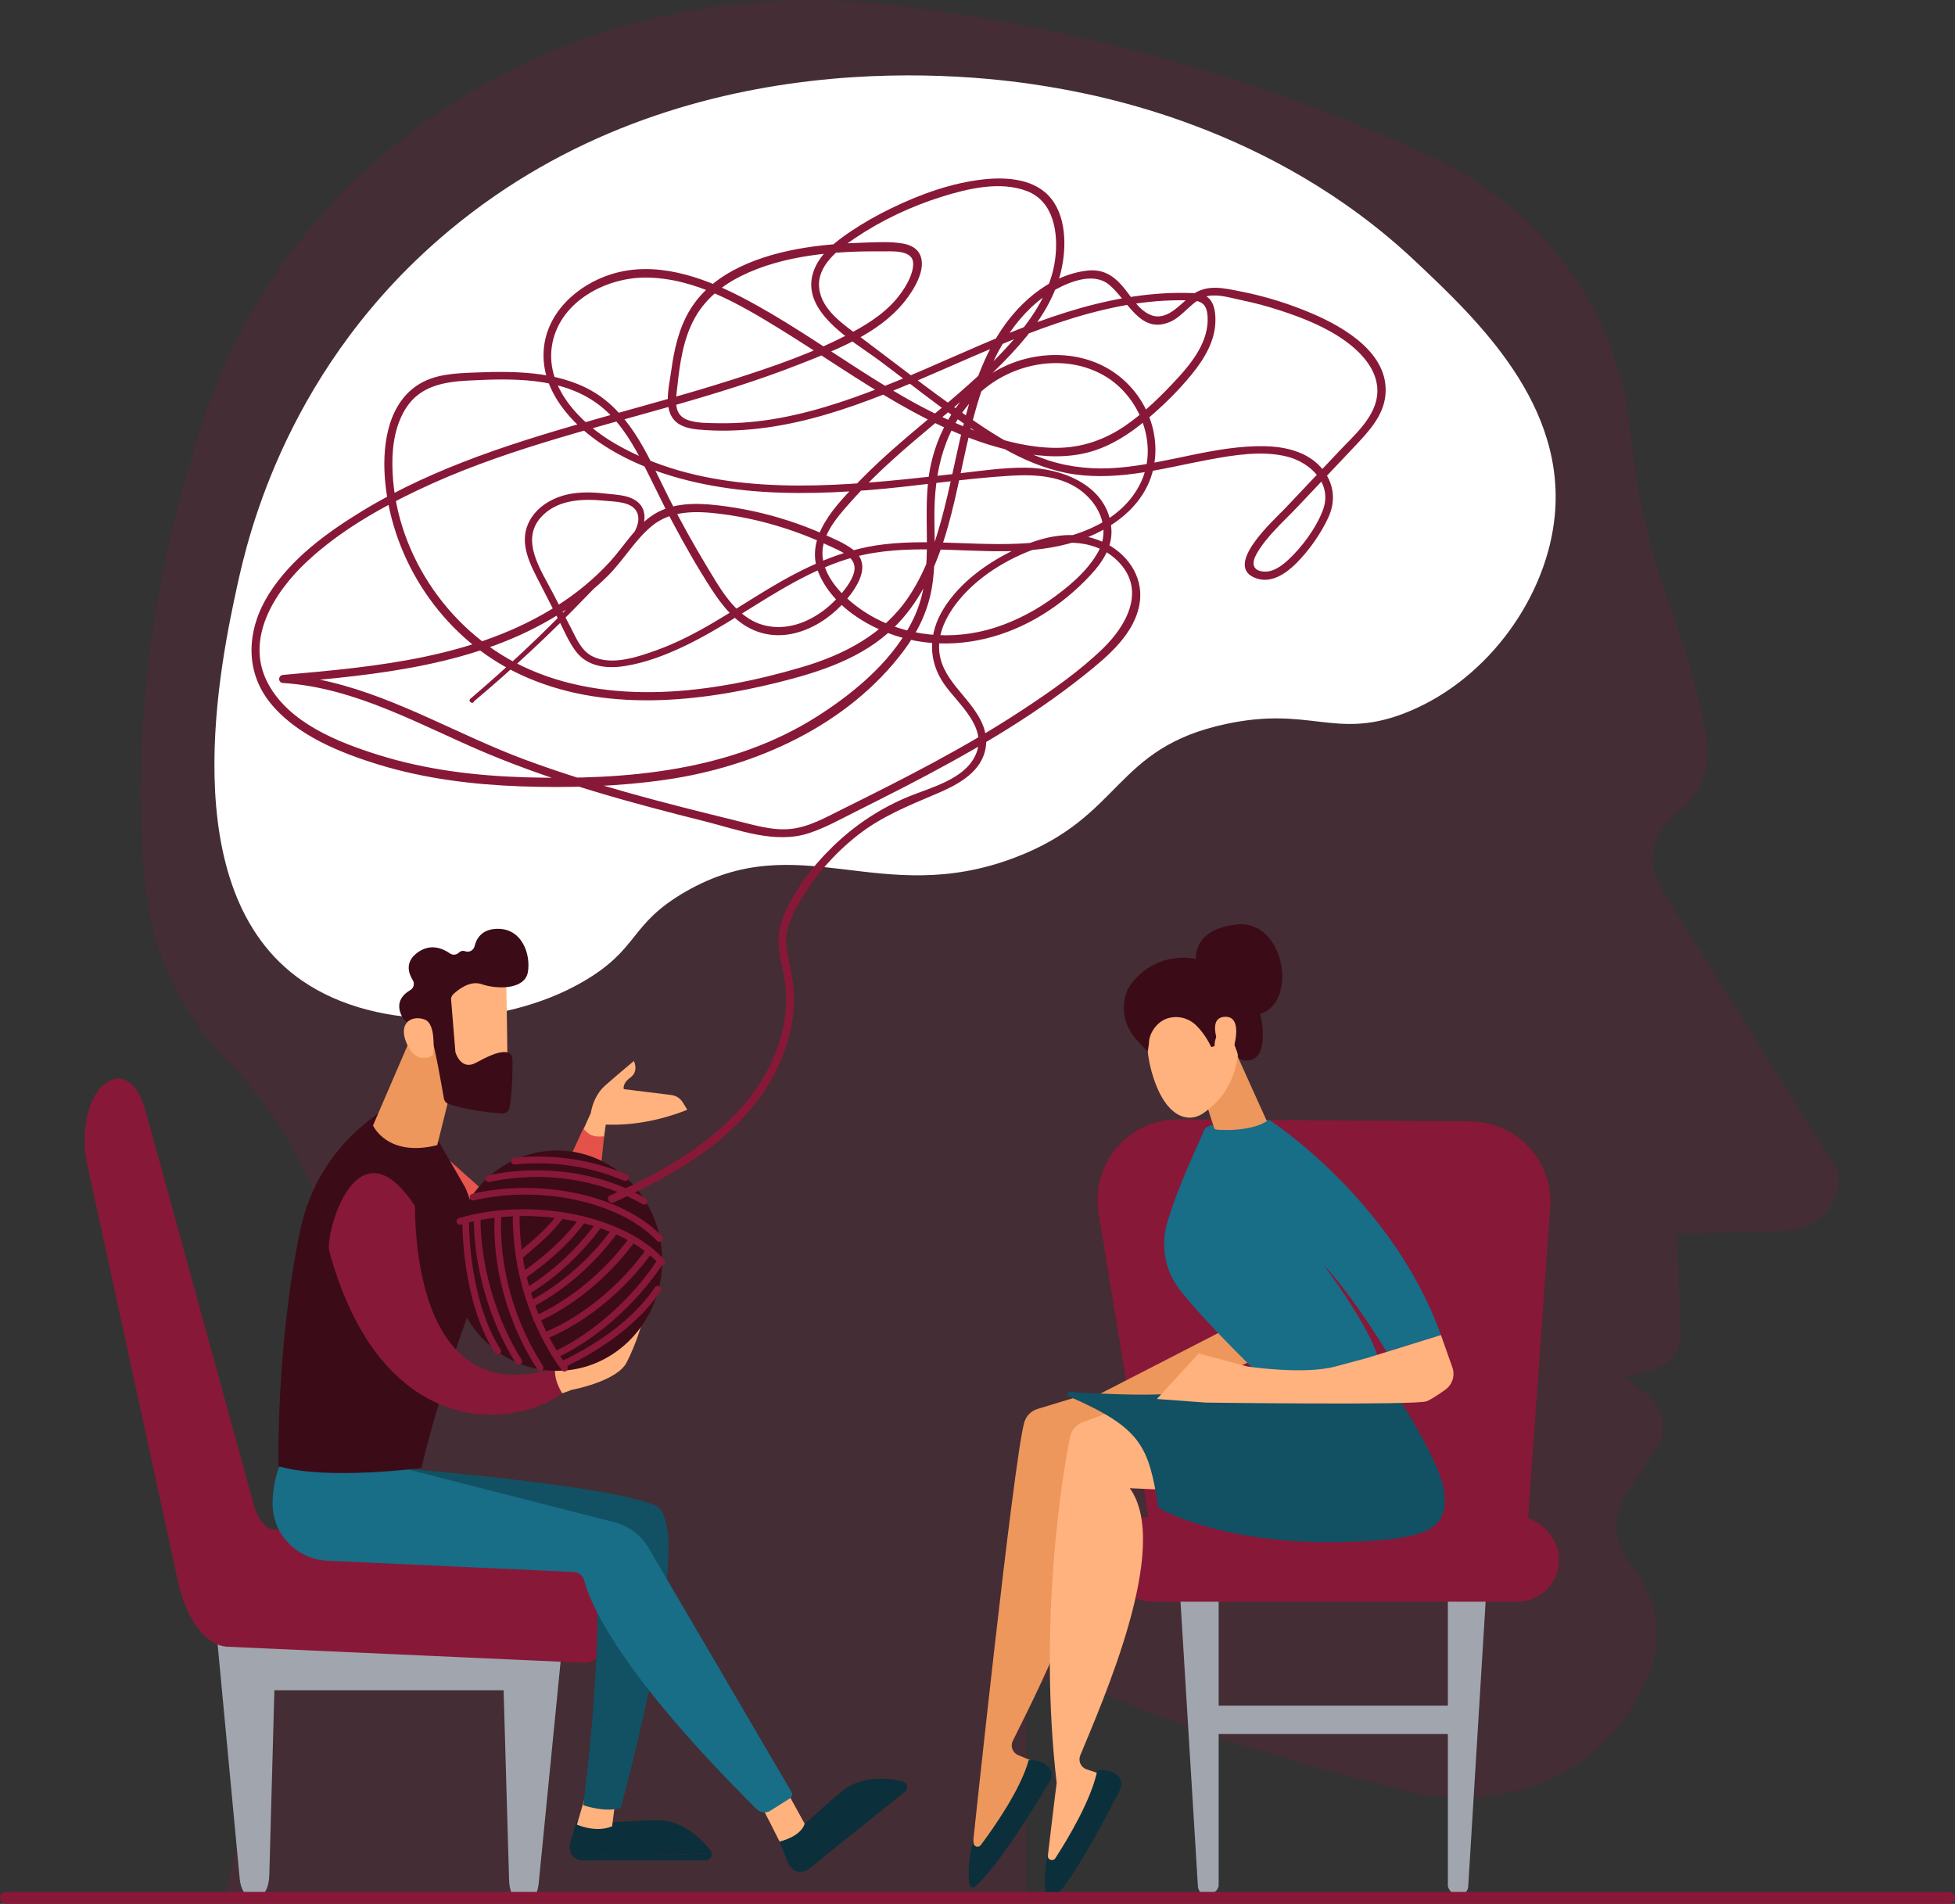 <?xml version="1.0" encoding="UTF-8"?>
<svg id="Ebene_2" data-name="Ebene 2" xmlns="http://www.w3.org/2000/svg" xmlns:xlink="http://www.w3.org/1999/xlink" viewBox="0 0 200 194.79">
  <rect x="0" y="0" width="200" height="194.79" fill="#333333" stroke="none"/>
  <defs>
    <style>
      .cls-1 {
        fill: url(#Unbenannter_Verlauf);
      }

      .cls-1, .cls-2, .cls-3, .cls-4, .cls-5, .cls-6, .cls-7, .cls-8, .cls-9, .cls-10, .cls-11 {
        stroke-width: 0px;
      }

      .cls-2 {
        isolation: isolate;
        opacity: .2;
      }

      .cls-2, .cls-8 {
        fill: #881838;
      }

      .cls-3 {
        fill: #3b0b18;
      }

      .cls-4 {
        fill: #186d87;
      }

      .cls-5 {
        fill: #0b2f3b;
      }

      .cls-6 {
        fill: #125063;
      }

      .cls-7 {
        fill: #a1a6ae;
      }

      .cls-9 {
        fill: #fff;
      }

      .cls-10 {
        fill: #ffb27d;
      }

      .cls-11 {
        fill: #ed975d;
      }
    </style>
    <linearGradient id="Unbenannter_Verlauf" data-name="Unbenannter Verlauf" x1="69.61" y1="856.8" x2="40.53" y2="806.56" gradientTransform="translate(0 951) scale(1 -1)" gradientUnits="userSpaceOnUse">
      <stop offset="0" stop-color="#e1473d"/>
      <stop offset="1" stop-color="#e9605a"/>
    </linearGradient>
  </defs>
  <g id="Ebene_2-2" data-name="Ebene 2">
    <g id="_Layer_" data-name=" Layer ">
      <path class="cls-2" d="M188.04,119.86v.92c0,2.85-2.45,5.12-5.6,5.19l-10.89.25.41,10.07c.08,1.94-1.33,3.62-3.39,4.04l-2.46.5,2.25,1.74c1.83,1.42,2.31,3.79,1.13,5.58l-3.18,4.79c-1.43,2.16-1.23,4.98.52,7.11,1.77,2.16,2.67,4.71,2.67,7.23,0,1.62-.38,3.23-1.14,4.71l-.89,1.72c-3.67,7.12-11.81,11.02-20.34,10.08-.99-.11-1.99-.28-2.98-.52-7.32-1.78-15.97-4.15-23.66-6.96-3.58-1.31-6.96-2.71-9.9-4.19-2.61-1.32-5.61.3-5.61,3v18.77H23.05l3.79-17.58,7.36-34.17c2.04-11.99-1.99-24.44-10.79-33.43-2.41-2.46-4.38-5.28-5.83-8.31-1.45-3.03-2.37-6.28-2.71-9.62-1.05-10.42-.93-27.39,6.05-48.14C30.29,14.79,59.35-3.05,90.55.43c15.89,1.77,34.73,6.07,54.9,15.11,11.79,5.28,19.95,15.76,21.25,27.88.6,5.64,1.72,11.9,3.77,17.47,2.57,7.03,3.69,11.85,4.16,14.98.42,2.84-.8,5.65-3.19,7.47-1.54,1.17-2.35,2.86-2.35,4.6,0,1.04.29,2.09.9,3.06l18.07,28.87h0Z"/>
      <path class="cls-9" d="M125.43,74.07c8.51-1.83,11.08,1.56,17.99-1,8.32-3.09,14.53-11.41,15.57-19.73,1.48-11.83-7.84-20.62-14.23-26.64-14.65-13.81-32.48-17-37.67-17.86-7.05-1.17-37.18-5.18-61.07,14.69-16.58,13.79-20.62,31.2-21.75,36.39-1.64,7.56-6.75,31.15,6.6,40.39,7.91,5.48,20.61,4.82,28.68.18,5.95-3.42,4.72-5.88,10.58-9.26,11.7-6.75,19.88,1.77,33.72-3.5,11.06-4.21,10.04-11.19,21.57-13.66h0Z"/>
      <g>
        <g>
          <rect class="cls-7" x="22.78" y="166.88" width="34.1" height="6.05"/>
          <g>
            <path class="cls-7" d="M22.09,166.39l2.43,25.81c.1,1.04.53,1.77,1.02,1.77h.97c.55,0,1.01-.92,1.04-2.11l.7-25.48h-6.16Z"/>
            <path class="cls-7" d="M57.54,168.09l-2.43,24.59c-.1,1.04-.53,1.77-1.02,1.77h-.97c-.55,0-1.01-.92-1.04-2.11l-.7-24.26h6.16Z"/>
          </g>
          <path class="cls-8" d="M62.67,157.43c-.42-.81-1.03-1.26-1.62-1.26l-32.86.35c-.93.01-1.79-.98-2.23-2.58l-11.09-40.37c-.72-2.63-2.31-3.86-3.76-2.92l-.3.19c-.83.54-1.51,1.74-1.87,3.3-.36,1.56-.37,3.34-.03,4.92l9.28,42.66c.87,4.02,2.87,6.66,5.1,6.76l36.48,1.64c.9.04,1.87-.63,2.52-1.87s1.1-2.93,1.1-4.69v-3.08c0-1.15-.33-2.25-.74-3.06h0Z"/>
        </g>
        <g>
          <path class="cls-10" d="M70.31,113.54l-.45-.74c-.26-.43-.7-.71-1.2-.77l-4.84-.6s-.21-.54.67-1.19c.89-.64.36-1.69.36-1.69,0,0-1.19.98-2.91,2.48-.98.86-1.36,2.02-1.5,2.85l-.77,1.7c.43.51,1.1.91,2.12.78l.18-1.3c2.91.1,5.68-.47,8.35-1.52h0Z"/>
          <path class="cls-1" d="M59.67,115.46c-.52,1.14-1.04,2.29-1.56,3.43-.67,1.47-1.23,3.35-2.31,4.57-1.27,1.45-3.35,1.19-4.65-.07-1.43-1.39-2.95-2.66-4.42-4-.39-.35-.79-.69-1.18-1.04l-.11,8.97c3.59,1.64,7.55,4.41,11.67,3,1.13-.39,2.27-1.11,2.91-2.14.39-.62.71-1.48.79-2.21l.99-9.72c-1.17.15-1.63-.21-2.13-.8h0Z"/>
        </g>
        <g>
          <g>
            <path class="cls-5" d="M64.13,189.87c-3.56,0-5.14-.31-5.84-.58.14.58.66,1.05,1.32,1.05h12.59c.42,0,.69-.41.59-.77-1.43.11-4.48.31-8.66.31h0Z"/>
            <path class="cls-5" d="M72.79,189.55c-.02-.07-.05-.15-.1-.21-.96-1.22-2.89-3.15-5.51-3.11-3.84.05-5.18.47-8.16.02l-.7,2.33c-.07.24-.07.48-.02.7.7.28,2.28.58,5.84.58,4.17,0,7.22-.2,8.66-.31h0Z"/>
          </g>
          <path class="cls-10" d="M59.88,183.74l-.86,2.94s1.91.87,3.6.17l.33-2.55-3.06-.56h0Z"/>
          <g>
            <path class="cls-5" d="M85.98,188.02c-2.78,2.23-4.19,2.98-4.92,3.2.47.37,1.16.4,1.68-.01l9.82-7.89c.33-.27.29-.75-.02-.97-1.05.99-3.3,3.05-6.56,5.67h0Z"/>
            <path class="cls-5" d="M92.54,182.35c-.06-.04-.13-.08-.21-.1-1.51-.35-4.21-.64-6.23,1.04-2.96,2.45-3.74,3.61-6.35,5.13l.91,2.25c.09.23.24.41.42.55.72-.22,2.14-.97,4.92-3.2,3.26-2.61,5.51-4.68,6.56-5.67h0Z"/>
          </g>
          <path class="cls-6" d="M41.4,150.25s21.31,1.74,25.68,3.8c4.37,2.06-3.57,30.9-3.57,30.9,0,0-1.19.57-3.84-.25,0,0,2.72-21.29.7-25.9l-23.08-3.78,4.1-4.77h0Z"/>
          <path class="cls-10" d="M77.63,184.36c.2.18,2.12,4.05,2.12,4.05,0,0,2.14-.46,2.57-1.82l-1.92-3.49-2.77,1.26h0Z"/>
          <path class="cls-4" d="M28.56,150.07s-.7,1.67-.67,3.89c.04,3.07,2.51,5.56,5.58,5.72l25.19,1.15c.53.02.98.39,1.12.91.59,2.29,3.49,9.32,17.63,23.36.38.37.96.44,1.41.15l2.01-1.27c.21-.13.28-.41.15-.63l-14.67-25.05c-.77-1.27-2.01-2.19-3.45-2.56l-21.47-5.49-12.84-.18h0Z"/>
          <path class="cls-3" d="M28.49,150s-.25-12.49,2.25-24.24c.92-4.34,3.32-8.22,6.81-10.97l1.17-.92,5.84,2.37,3,5.19c1.65,3.3,1.25,10.48,0,13.96-2.08,5.81-3.75,11.84-4.46,14.8,0,0-9.67,1.28-14.6-.18h0Z"/>
          <path class="cls-11" d="M42.72,104.57l-4.56,10.58s1.46,3.29,6.57,2.01l1.82-7.3-3.83-5.29h0Z"/>
          <g>
            <path class="cls-10" d="M51.76,99.74c.05.15.18,10.57.18,10.57l-5.95-.06-1.58-9.87s6.44-3.13,7.36-.65h0Z"/>
            <path class="cls-3" d="M46.15,102.29l.43,5.26c0,.07.02.13.04.2.14.39.74,1.69,2.03,1,1.17-.62,2.25-1.18,3.1-1.11.38.03.67.34.68.73.01.95,0,3.08-.3,4.94-.06.38-.4.64-.78.61-1.14-.08-3.55-.32-5.45-.97-.26-.09-.45-.31-.49-.57-.22-1.3-.92-5.26-1.29-6.33-.34-1.01-1.74-1.35-2.34-1.45-.2-.03-.37-.15-.48-.31-.39-.58-1.06-1.98.67-2.99.36-.21.48-.68.25-1.03-.44-.71-.81-1.86.49-2.81,1.32-.97,2.58-.43,3.31.08.29.21.69.16.94-.09.15-.14.36-.22.65-.12.4.14.84-.11.94-.52.19-.8.74-1.72,2.23-1.78,2.64-.11,3.54,2.64,3.22,4.44s-3.18,1.76-4.73,1.22c-1.18-.41-2.39.55-2.9,1.03-.16.15-.24.37-.23.59h0Z"/>
            <path class="cls-10" d="M44.29,107.96s.41-3.15-.82-3.64-2.74.23-1.93,2.28c1.01,2.55,2.75,1.36,2.75,1.36Z"/>
          </g>
          <path class="cls-8" d="M56.78,139.97c-15.04,4.72-14.24-16.45-14.34-16.59-5.96-9.11-9.31,3.03-8.73,4.74,5.29,19.14,18.62,18.2,23.81,14.44-.65-1.01-.79-1.89-.74-2.58h0Z"/>
          <path class="cls-10" d="M65.63,135.55s-.24.39-2,1.75c-1.76,1.36-3.53,2.15-2.19.28,1.35-1.88.69-2.84-.85-.82-1.54,2.02-2.63,2.8-2.63,2.8-.41.15-.8.29-1.18.41-.05.69.1,1.58.74,2.58.61-.2.95-.35.95-.35,0,0,4.66-.85,5.65-2.83,1-1.98,1.5-3.82,1.5-3.82h0Z"/>
        </g>
        <g>
          <ellipse class="cls-3" cx="56.98" cy="128.98" rx="10.76" ry="11.27"/>
          <g>
            <g>
              <path class="cls-8" d="M54.88,135.27c-.13,0-.26-.08-.31-.2-.08-.17,0-.38.17-.45,3.57-1.6,7.1-4.52,9.68-8.02.11-.15.33-.19.48-.07.15.11.19.33.07.48-2.65,3.59-6.27,6.6-9.95,8.24-.05.02-.09.03-.14.03h0Z"/>
              <path class="cls-8" d="M54.42,133.72c-.12,0-.24-.07-.3-.18-.09-.17-.03-.38.14-.47,3.14-1.67,6.12-4.28,8.37-7.35.11-.15.33-.19.48-.07.15.11.19.33.07.48-2.35,3.19-5.33,5.8-8.61,7.55-.05.03-.11.04-.16.04h0Z"/>
              <path class="cls-8" d="M53.99,132.41c-.11,0-.23-.06-.29-.16-.1-.16-.05-.37.11-.47,2.72-1.68,5.2-3.98,7.17-6.65.11-.15.33-.19.48-.07.15.11.19.33.07.48-2.02,2.74-4.56,5.1-7.36,6.83-.06.04-.12.05-.18.05h0Z"/>
              <path class="cls-8" d="M53.53,130.85c-.11,0-.21-.05-.28-.15-.11-.16-.07-.37.08-.48,2.68-1.9,4.53-3.64,6.01-5.64.11-.15.33-.19.48-.07.15.11.19.33.07.48-1.52,2.06-3.42,3.85-6.17,5.8-.06.04-.13.06-.2.06h0Z"/>
              <path class="cls-8" d="M53.15,128.84c-.1,0-.19-.04-.26-.12-.12-.15-.11-.36.04-.48.21-.18.41-.35.61-.52,1.29-1.1,2.52-2.13,3.56-3.55.11-.15.33-.19.48-.07.15.11.19.33.07.48-1.09,1.48-2.35,2.55-3.67,3.67-.2.17-.41.34-.61.52-.07.06-.15.08-.22.08h0Z"/>
              <path class="cls-8" d="M55.79,136.99c-.14,0-.27-.08-.32-.21-.07-.18.01-.38.19-.45,3.84-1.57,7.77-4.77,10.51-8.59.11-.15.33-.19.48-.08.15.11.19.33.08.48-2.81,3.91-6.86,7.21-10.81,8.82-.04.02-.09.02-.13.02h0Z"/>
              <path class="cls-8" d="M56.86,138.93c-.13,0-.25-.07-.31-.2-.08-.17,0-.38.17-.46,3.92-1.84,7.96-5.44,10.56-9.4.1-.16.32-.2.48-.1.16.1.2.32.1.48-2.66,4.06-6.81,7.75-10.84,9.64-.05.02-.1.03-.15.03h0Z"/>
              <path class="cls-8" d="M57.51,139.97c-.13,0-.25-.07-.31-.2-.08-.17,0-.38.16-.46,2.49-1.17,7.06-3.73,9.63-7.6.1-.16.32-.2.48-.1.16.1.2.32.1.48-2.67,4.02-7.35,6.64-9.91,7.84-.05.02-.1.03-.15.03h0Z"/>
            </g>
            <g>
              <path class="cls-8" d="M67.7,129.46c-.09,0-.19-.04-.26-.11-3.9-4.35-13-6.17-20.29-4.06-.18.05-.37-.05-.43-.24-.05-.18.05-.37.24-.43,7.52-2.18,16.94-.26,21,4.27.13.14.11.36-.03.49-.07.06-.15.09-.23.09Z"/>
              <path class="cls-8" d="M67.46,127.06c-.09,0-.18-.04-.25-.11-3.75-3.96-11.81-5.75-18.74-4.14-.18.04-.37-.07-.41-.26-.04-.19.07-.37.26-.41,7.15-1.65,15.48.21,19.39,4.34.13.14.13.36-.01.49-.07.06-.15.09-.24.09h0Z"/>
              <path class="cls-8" d="M65.89,123.25c-.06,0-.12-.02-.17-.05-4.41-2.59-10.26-3.44-15.65-2.27-.19.04-.37-.08-.41-.26-.04-.19.08-.37.26-.41,5.55-1.2,11.59-.32,16.14,2.35.16.1.22.31.12.47-.06.11-.18.17-.3.17Z"/>
              <path class="cls-8" d="M63.97,120.83s-.09,0-.13-.03c-3.55-1.49-7.31-2.05-11.18-1.66-.19.01-.36-.12-.38-.31-.02-.19.12-.36.31-.38,3.99-.4,7.86.17,11.52,1.71.18.07.26.28.18.45-.05.13-.18.21-.32.21h0Z"/>
            </g>
            <g>
              <path class="cls-8" d="M57.75,140.33c-.11,0-.21-.05-.28-.14-3.26-4.44-5.12-10.45-5-16.09,0-.19.16-.34.35-.34.19,0,.34.16.34.35-.12,5.49,1.69,11.35,4.86,15.67.11.15.08.37-.07.48-.06.04-.13.07-.2.07h0Z"/>
              <path class="cls-8" d="M55.27,140.26c-.11,0-.22-.05-.29-.16-3.04-4.63-4.68-10.58-4.37-15.92.01-.19.18-.33.36-.32s.33.17.32.36c-.3,5.2,1.29,11,4.25,15.51.1.16.06.37-.1.48-.06.04-.12.06-.19.06h0Z"/>
              <path class="cls-8" d="M53.06,139.62c-.11,0-.22-.06-.29-.16-2.69-4.21-4.33-9.94-4.3-14.95,0-.19.16-.34.35-.34.19,0,.34.16.34.35-.03,4.88,1.58,10.47,4.19,14.57.1.16.05.37-.1.48-.06.04-.12.05-.18.05h0Z"/>
              <path class="cls-8" d="M50.92,138.58c-.11,0-.22-.05-.29-.16-2.43-3.77-3.32-9.47-3.33-13.55,0-.19.15-.34.34-.34h0c.19,0,.34.15.34.34.02,3.98.87,9.54,3.22,13.18.1.16.06.37-.1.48-.06.04-.12.05-.19.05h0Z"/>
            </g>
          </g>
        </g>
      </g>
      <g>
        <path class="cls-3" d="M122.41,98.71s-.94-3.53,4.05-4.12c4.99-.59,6.38,8,2.42,9.16s-6.47-5.04-6.47-5.04h0Z"/>
        <path class="cls-8" d="M156.42,117.38c-1.55-1.67-3.72-2.63-5.99-2.65l-29.86-.21c-2.43-.02-4.74,1.04-6.32,2.89s-2.26,4.29-1.87,6.69l5.98,36.38h37.59l2.64-36.92c.16-2.27-.62-4.5-2.17-6.18h0Z"/>
        <polygon class="cls-11" points="112.48 142.63 126.64 135.35 130.62 138.12 113.12 145.7 112.48 142.63"/>
        <rect class="cls-7" x="122.73" y="174.51" width="26.6" height="2.9"/>
        <g>
          <path class="cls-7" d="M120.65,161.93l1.9,31.09c.01.21.16.59.35.59h1.26c.19,0,.51-.46.51-.68v-31.01h-4.02Z"/>
          <path class="cls-7" d="M152.1,161.93l-1.9,31.09c-.01.21-.16.59-.35.59h-1.26c-.19,0-.47-.46-.47-.68v-31.01h3.97Z"/>
        </g>
        <rect class="cls-8" x="113.54" y="155.16" width="45.95" height="8.71" rx="4.3" ry="4.3"/>
        <g>
          <path class="cls-11" d="M99.57,188.29s4.1-38.78,5.21-42.75c.19-.67.7-1.19,1.36-1.39l5.2-1.58,11.21,6.58-12.03,2.03c3.86,6.19-4.23,21.48-6.91,26.93-.27.55-.02,1.22.55,1.46l2.48,1.03c-1.55,4.05-3.97,7.29-7.24,9.72l.17-2.05h0Z"/>
          <path class="cls-5" d="M105.23,180.09s1.24-.13,2.03.68c.38.39.42.99.14,1.46-1.22,2.06-5.3,8.79-7.66,10.79-.19.16-.49.06-.54-.19-.14-.69-.24-2.15.4-4.64v.32c-.03.41.48.59.73.27,1.37-1.83,4.08-5.7,4.9-8.68h0Z"/>
        </g>
        <path class="cls-10" d="M107.18,190.01s.89-7.54.92-7.57c-1.89-16.29.54-31.4,1.37-35.43.14-.68.62-1.23,1.26-1.48l5.08-1.93,11.97,9.21-12.2-.55c4.28,5.92-2.76,21.72-5.07,27.34-.23.57.06,1.22.65,1.42l2.55.86c-1.27,4.15-3.46,7.54-6.56,10.19l.03-2.05h0Z"/>
        <path class="cls-5" d="M112.27,181.12s1.23-.21,2.07.54c.4.36.49.96.24,1.44-1.08,2.14-4.69,9.13-6.91,11.29-.18.18-.49.09-.56-.16-.19-.68-.39-2.13.08-4.65v.32c.02.41.54.56.77.22,1.24-1.91,3.69-5.97,4.3-9h0Z"/>
        <path class="cls-6" d="M147.75,152.67c-.4-3.32-5.3-10.6-5.3-10.6,0,0-18.99-.62-21.21.24-1.72.67-8.74.29-11.8.09-.12,0-.22.07-.25.18s.03.23.14.28c7.47,3.25,8.19,5.1,9.17,11.4,0,0,7.52,4.57,22.77,3.31,5.12-.42,6.88-1.57,6.48-4.89h0Z"/>
        <path class="cls-4" d="M129.21,140.99s-5.7-5.43-8.51-9.02c-1.52-1.94-1.99-4.5-1.29-6.87,1.28-4.32,3.56-8.79,3.77-9.48.32-1.07,6.71-1.02,6.71-1.02,0,0,12.58,8.16,17.52,21.99l-5.55,1.73s-3.29-5.51-6.53-9.01c0,0,5.61,7.42,5.81,10.46l-11.93,1.23h0Z"/>
        <path class="cls-11" d="M122.41,109.66c.07.22,1.74,5.75,1.87,5.87.13.11,3.66.3,5.32-.83l-3.39-7.5-3.8,2.46h0Z"/>
        <path class="cls-10" d="M117.82,103.44s-1.19,2.74.21,6.92c1.4,4.17,3.68,4.53,5.12,3.5,1.44-1.03,3.32-2.87,3.55-6.65s-7.24-7.24-8.88-3.76Z"/>
        <path class="cls-3" d="M124.21,98.81c-1.36-.75-2.78-.96-4.09-.76-1,.14-1.93.51-2.75,1.05-.83.54-1.48,1.25-1.97,2.07-.16.33-.27.68-.34,1.05-.27,1.38.1,2.81,1,3.89.68.81,1.36,1.48,1.36,1.48l.12-.85c0-1.06.84-2.21,1.87-2.54,1.04-.33,2.13-.07,2.92.67,1.02.97,1.58,2.26,1.58,2.26l.34-.1s-.03-1.65,1.02-1.27c1.05.39,1.47,2.57,1.47,2.57,0,0,2.22,1.02,2.43-1.95.21-2.97-1.1-5.46-4.95-7.57h0Z"/>
        <path class="cls-10" d="M124.75,107.03s-1.31-2.89.53-3c1.84-.1,1.09,2.79.72,3.85l-1.25-.85h0Z"/>
        <path class="cls-10" d="M118.35,143.13l4.28-4.66,4.95,1.33s5.77.89,9.07,0l3.3-.89,7.46-2.32,1.17,3.31c.3.84,0,1.77-.73,2.29-.65.46-1.4.96-1.88,1.17-.98.43-22.63.14-22.63.14l-4.99-.37h0Z"/>
      </g>
      <path class="cls-8" d="M48.46,71.78c4.02-3.38,7.87-6.96,11.51-10.75,1.69-1.76,3.55-3.53,4.97-5.51.92-1.27,1.67-3.32.02-4.36-.8-.5-1.88-.54-2.8-.64-1.19-.14-2.4-.21-3.59-.03-1.84.28-3.7,1.28-4.51,3.03-.99,2.13.22,4.31,1.19,6.19.62,1.22,1.25,2.44,1.87,3.66.56,1.09,1.05,2.29,1.79,3.27,1.21,1.6,3.18,1.79,5.03,1.5,2.07-.33,4.07-1.09,5.96-1.98,3.97-1.88,7.51-4.5,11.36-6.6,1.95-1.06,3.99-1.99,6.14-2.57,2.61-.7,5.32-.81,8.01-.78,4.91.07,10.04.71,14.79-.85,3.5-1.15,6.92-3.58,7.78-7.37s-.86-7.64-3.87-9.79c-3.42-2.45-8.2-2.39-11.84-.47-3.69,1.95-6.17,5.78-7.04,9.8-1.11,5.06.55,10.48-1.59,15.35-1.93,4.39-6.01,7.84-9.97,10.37-8.85,5.66-19.58,6.57-29.84,6.28-5.1-.15-10.23-.76-15.11-2.29-4.11-1.29-9.13-3.26-11.29-7.29-2.43-4.51.6-9.32,3.89-12.42,3.29-3.1,7.36-5.45,11.42-7.38,8.26-3.94,17.22-6.11,25.99-8.61,4.39-1.25,8.77-2.59,13.02-4.26,3.79-1.49,8.1-3.11,10.74-6.37.94-1.16,2.4-3.42,1.58-4.95-.35-.65-1.05-.93-1.74-1.05-1.25-.21-2.6-.13-3.86-.09-4.51.13-9.49.69-13.53,2.88-1.72.93-3.25,2.23-4.29,3.9-1.19,1.9-1.68,4.13-1.98,6.32-.23,1.71-.99,4.4.83,5.49.78.47,1.75.53,2.64.59,1.05.07,2.09.08,3.14.03,8.44-.36,16.26-4.1,23.88-7.4,3.98-1.72,7.99-3.4,12.18-4.54,2.07-.56,4.17-1,6.31-1.21.96-.1,1.91-.15,2.87-.16.53,0,1.06-.01,1.58.03,1.06.08,1.38.67,1.44,1.65.14,2.46-1.52,4.62-3.1,6.33-1.61,1.74-3.35,3.46-5.3,4.81-2.14,1.47-4.52,2.29-7.13,2.28s-5.09-.65-7.5-1.47c-9.06-3.11-16.31-9.64-24.73-13.99-3.99-2.06-8.75-3.71-13.23-2.31-3.5,1.09-6.67,3.96-6.93,7.79-.28,4.1,2.81,7.53,6.01,9.64,3.82,2.51,8.42,3.85,12.92,4.48,4.71.66,9.49.55,14.22.19,4.88-.38,9.74-1.19,14.63-1.48,2.52-.15,5.29,0,7.34,1.65,1.85,1.49,2.82,3.91,1.62,6.11-1.11,2.04-3.21,3.76-5.09,5.06s-4.08,2.38-6.37,2.98c-4.31,1.12-9.08.47-12.78-2.09-1.88-1.3-4.06-3.46-3.98-5.94.07-2.11,1.97-4.06,3.31-5.56,4.86-5.42,11.1-9.39,16.05-14.72,2.09-2.25,4.03-4.82,4.89-7.81.71-2.46.84-5.88-.83-8-1.61-2.05-4.52-2.26-6.93-2-3.27.36-6.46,1.51-9.41,2.94-1.46.7-2.87,1.5-4.21,2.4-1.46.99-3,2.15-3.69,3.83-1.75,4.26,3.9,7.33,6.63,9.36,4.13,3.07,8.19,6.46,12.69,8.99,2,1.13,4.14,2.05,6.4,2.51,2.35.47,4.75.39,7.11.07,2.56-.35,5.07-.97,7.61-1.44,2.53-.46,5.35-.93,7.89-.3,2.45.61,4.7,2.81,3.68,5.49-.7,1.85-2.18,3.85-3.64,5.17-.64.57-1.46,1.16-2.36,1.11-1.26-.07-1.29-.92-.77-1.83,1.05-1.83,2.81-3.34,4.24-4.86,1.91-2.02,3.81-4.03,5.72-6.05,1.42-1.51,3-3.14,3.21-5.31.42-4.25-4.18-6.93-7.49-8.35-2.32-.99-4.74-1.75-7.21-2.24-1.83-.36-3.58-.83-5.16.39-1.16.9-2.51,2.69-4.19,1.98-1.26-.53-2.02-1.99-2.88-2.97-.96-1.1-2.03-1.72-3.52-1.56-2.03.22-3.91,1.14-5.5,2.4-6.12,4.88-7.16,13.45-8.84,20.57-.85,3.61-1.89,7.29-3.98,10.41-2.58,3.85-6.62,5.93-10.97,7.21-9.07,2.67-19.77,4.1-28.59-.13-7.73-3.71-13.19-11.97-13.26-20.6-.02-2.02.32-4.18,1.46-5.89,1.43-2.15,3.81-2.58,6.22-2.71,4.48-.23,9.59-.4,13.37,2.42,1.9,1.41,3.21,3.44,4.3,5.51,1.15,2.17,2.16,4.41,3.32,6.57,1.23,2.31,2.53,4.61,3.96,6.81,1.1,1.7,2.43,3.4,4.34,4.22,3.66,1.58,7.71-.69,9.9-3.64,1.09-1.47,1.97-3.33.19-4.65-.85-.63-1.9-1.06-2.86-1.49-1.2-.54-2.43-1.01-3.69-1.42-2.37-.77-4.82-1.3-7.3-1.58-2.19-.25-4.59-.26-6.51.97-1.86,1.2-2.99,3.23-4.46,4.83-1.57,1.71-3.37,3.19-5.32,4.44-8.35,5.35-18.47,6.28-28.1,7.12-.53.05-.54.8,0,.83,7.51.47,14.14,4.39,20.93,7.23,7.18,3,14.71,5.04,22.25,6.93,3.38.85,7.15,2.34,10.62,1.2,1.7-.56,3.29-1.46,4.89-2.26,1.6-.8,3.21-1.61,4.8-2.43,6.47-3.34,12.84-6.97,18.54-11.53,2.36-1.89,5.15-4.21,5.61-7.39.39-2.74-1.38-5.11-3.81-6.2-2.89-1.3-6.09-.59-8.84.73-2.89,1.38-5.71,3.36-7.42,6.12-1.55,2.5-1.63,5.31.08,7.74,1.45,2.06,4.51,4.43,3.17,7.27-1.15,2.44-4.5,3.26-6.78,4.19-2.87,1.17-5.5,2.9-7.73,5.06-2.18,2.11-4.28,4.79-5.29,7.68-.63,1.81-.24,3.44.15,5.25.36,1.71.38,3.47.07,5.18-1.3,7.18-7.12,12.11-13.23,15.42-1.49.81-3.02,1.54-4.56,2.24-.48.22-.06.92.41.7,5.83-2.67,11.8-5.95,15.41-11.45,1.69-2.57,2.82-5.55,2.99-8.64.08-1.59-.17-3.09-.52-4.63-.22-.98-.39-1.96-.18-2.96s.65-1.9,1.13-2.77c1.54-2.76,3.64-5.19,6.13-7.14,2.44-1.9,5.15-2.99,7.96-4.18,2.01-.85,4.4-2.04,5.01-4.33.66-2.51-1.17-4.48-2.64-6.26-.93-1.12-1.81-2.33-2-3.82-.21-1.62.41-3.19,1.31-4.52,1.91-2.82,5.09-4.89,8.25-6.07,2.99-1.11,6.64-1.13,8.93,1.43,2.57,2.87.6,6.36-1.72,8.63-2.47,2.4-5.38,4.42-8.25,6.31-2.94,1.94-6,3.71-9.09,5.38s-6.27,3.26-9.43,4.83c-1.66.82-3.36,1.8-5.23,1.99s-3.77-.41-5.58-.85c-7.28-1.79-14.56-3.63-21.6-6.24-6.66-2.47-12.91-6.25-19.85-7.93-1.6-.39-3.24-.64-4.89-.74v.83c9.69-.84,19.85-1.78,28.29-7.08,1.78-1.12,3.46-2.42,4.95-3.9,1.59-1.59,2.75-3.65,4.48-5.08,1.96-1.63,4.6-1.55,6.99-1.25,2.61.32,5.19.95,7.67,1.83,1.17.42,2.33.89,3.45,1.43,1.03.5,2.88,1.11,2.61,2.57-.19,1.06-1.16,2.18-1.88,2.93-.75.79-1.62,1.46-2.58,1.96-1.87.99-4.1,1.23-6.01.19-2.12-1.17-3.39-3.49-4.6-5.49-1.36-2.25-2.63-4.54-3.82-6.88-1.04-2.04-1.96-4.15-3.15-6.11-1.1-1.8-2.45-3.47-4.22-4.64-1.74-1.15-3.76-1.75-5.8-2.05-2.21-.31-4.44-.29-6.66-.2-2.05.08-4.26.14-6.02,1.33-3.14,2.12-3.58,6.48-3.25,9.92.78,8.06,5.8,15.57,13.02,19.26,8.39,4.29,18.35,3.39,27.2,1.19,4.25-1.06,8.63-2.47,11.83-5.61,2.51-2.45,4.05-5.67,5.11-8.97,2.24-7.01,2.48-14.97,6.74-21.21,1.22-1.78,2.78-3.36,4.68-4.4,1.55-.84,3.91-1.77,5.46-.5,1.91,1.56,3.16,5.12,6.23,3.82,1.45-.61,2.37-2.38,3.93-2.66,1.09-.2,2.42.23,3.49.45,1.27.26,2.53.6,3.76,1,2.32.75,4.69,1.68,6.69,3.1,1.67,1.19,3.35,2.95,3.36,5.13.01,2.57-2.33,4.51-3.94,6.23-1.83,1.93-3.65,3.87-5.48,5.8-1.06,1.12-6.54,5.98-2.94,7.19,1.54.52,3.01-.51,4.05-1.54,1.31-1.31,2.5-3,3.28-4.67.84-1.8.57-3.67-.74-5.15-1.45-1.63-3.7-2.13-5.8-2.17-5.05-.08-9.89,1.78-14.89,2.2-2.44.21-4.86,0-7.2-.75-2.33-.76-4.48-1.97-6.52-3.31-4.36-2.86-8.48-6.14-12.65-9.26-1.68-1.26-4.05-2.78-4.28-5.08-.23-2.27,1.93-3.91,3.6-5.04,2.73-1.85,5.79-3.3,8.94-4.28,2.68-.84,5.99-1.63,8.72-.58,2.76,1.06,3.22,4.31,2.89,6.93-.39,3.12-2.18,5.87-4.19,8.2-4.66,5.39-10.75,9.32-15.72,14.41-2.44,2.5-5.89,5.89-4.24,9.65s6.06,6.14,9.96,6.84c4.21.75,8.5-.19,12.19-2.28,1.87-1.06,3.58-2.39,5.09-3.92,1.4-1.41,2.79-3.12,2.66-5.24-.28-4.39-4.95-6.25-8.74-6.29-2.37-.02-4.74.34-7.09.61-2.43.27-4.86.55-7.29.77-9.26.83-19.35.97-27.65-3.84-3.55-2.06-7.35-5.89-6.4-10.38.9-4.22,5.47-6.61,9.49-6.61,5.03,0,9.64,2.72,13.8,5.28,3.98,2.45,7.8,5.14,11.85,7.47,3.99,2.31,8.28,4.33,12.84,5.18,2.32.44,4.76.54,7.05-.11,2.12-.61,3.99-1.82,5.66-3.22,1.69-1.42,3.33-3.01,4.72-4.73,1.28-1.57,2.41-3.45,2.4-5.54,0-.72-.1-1.6-.61-2.15-.61-.65-1.63-.59-2.44-.61-2.04-.04-4.08.15-6.1.49-8.3,1.4-15.86,5.43-23.57,8.58-3.83,1.56-7.75,2.97-11.83,3.72-2.09.39-4.22.58-6.35.54-.97-.02-2.04,0-2.97-.29-1.65-.52-1.33-2.08-1.18-3.44.26-2.43.61-4.96,1.83-7.11,1.07-1.89,2.76-3.26,4.69-4.22,4.31-2.14,9.6-2.57,14.34-2.52.99.01,3.29-.23,3.27,1.28-.01,1.07-.69,2.23-1.3,3.06-1.24,1.71-3.06,2.93-4.89,3.91-3.91,2.1-8.21,3.57-12.43,4.91-8.6,2.75-17.46,4.7-25.94,7.83-4.05,1.5-8.02,3.27-11.72,5.52-3.66,2.23-7.34,4.89-9.65,8.57-2.18,3.48-2.54,7.7.1,11.04s7.17,5.17,11.19,6.4c4.66,1.42,9.55,2.03,14.42,2.21,4.97.18,10.01.03,14.94-.68,9.21-1.34,18.59-5.57,24.3-13.18,1.39-1.85,2.43-3.95,2.85-6.24.45-2.41.32-4.88.3-7.32-.04-4.73.95-9.37,4.53-12.74,3.37-3.16,8.73-4.22,12.84-1.86,3.64,2.1,5.61,7.04,3.74,10.95-1.89,3.95-6.51,5.66-10.59,6.1-5.21.56-10.46-.4-15.67.21-4.36.51-8.22,2.38-11.94,4.62s-7.29,4.77-11.38,6.23c-1.93.69-4.62,1.61-6.57.58-1.1-.58-1.6-1.82-2.14-2.87-.63-1.22-1.26-2.43-1.89-3.65-1.16-2.24-3.27-5.26-1.24-7.61,1.63-1.89,4.26-1.99,6.57-1.76,1.01.1,2.77.07,3.3,1.15.56,1.14-.51,2.58-1.2,3.41-1.53,1.85-3.19,3.61-4.85,5.35-3.47,3.64-7.15,7.09-10.98,10.35-.25.21.11.56.35.35h0Z"/>
      <path class="cls-8" d="M.61,193.56h198.78c.34,0,.61.27.61.61h0c0,.34-.27.61-.61.61H.61c-.34,0-.61-.28-.61-.61h0c0-.34.27-.61.61-.61Z"/>
    </g>
  </g>
</svg>